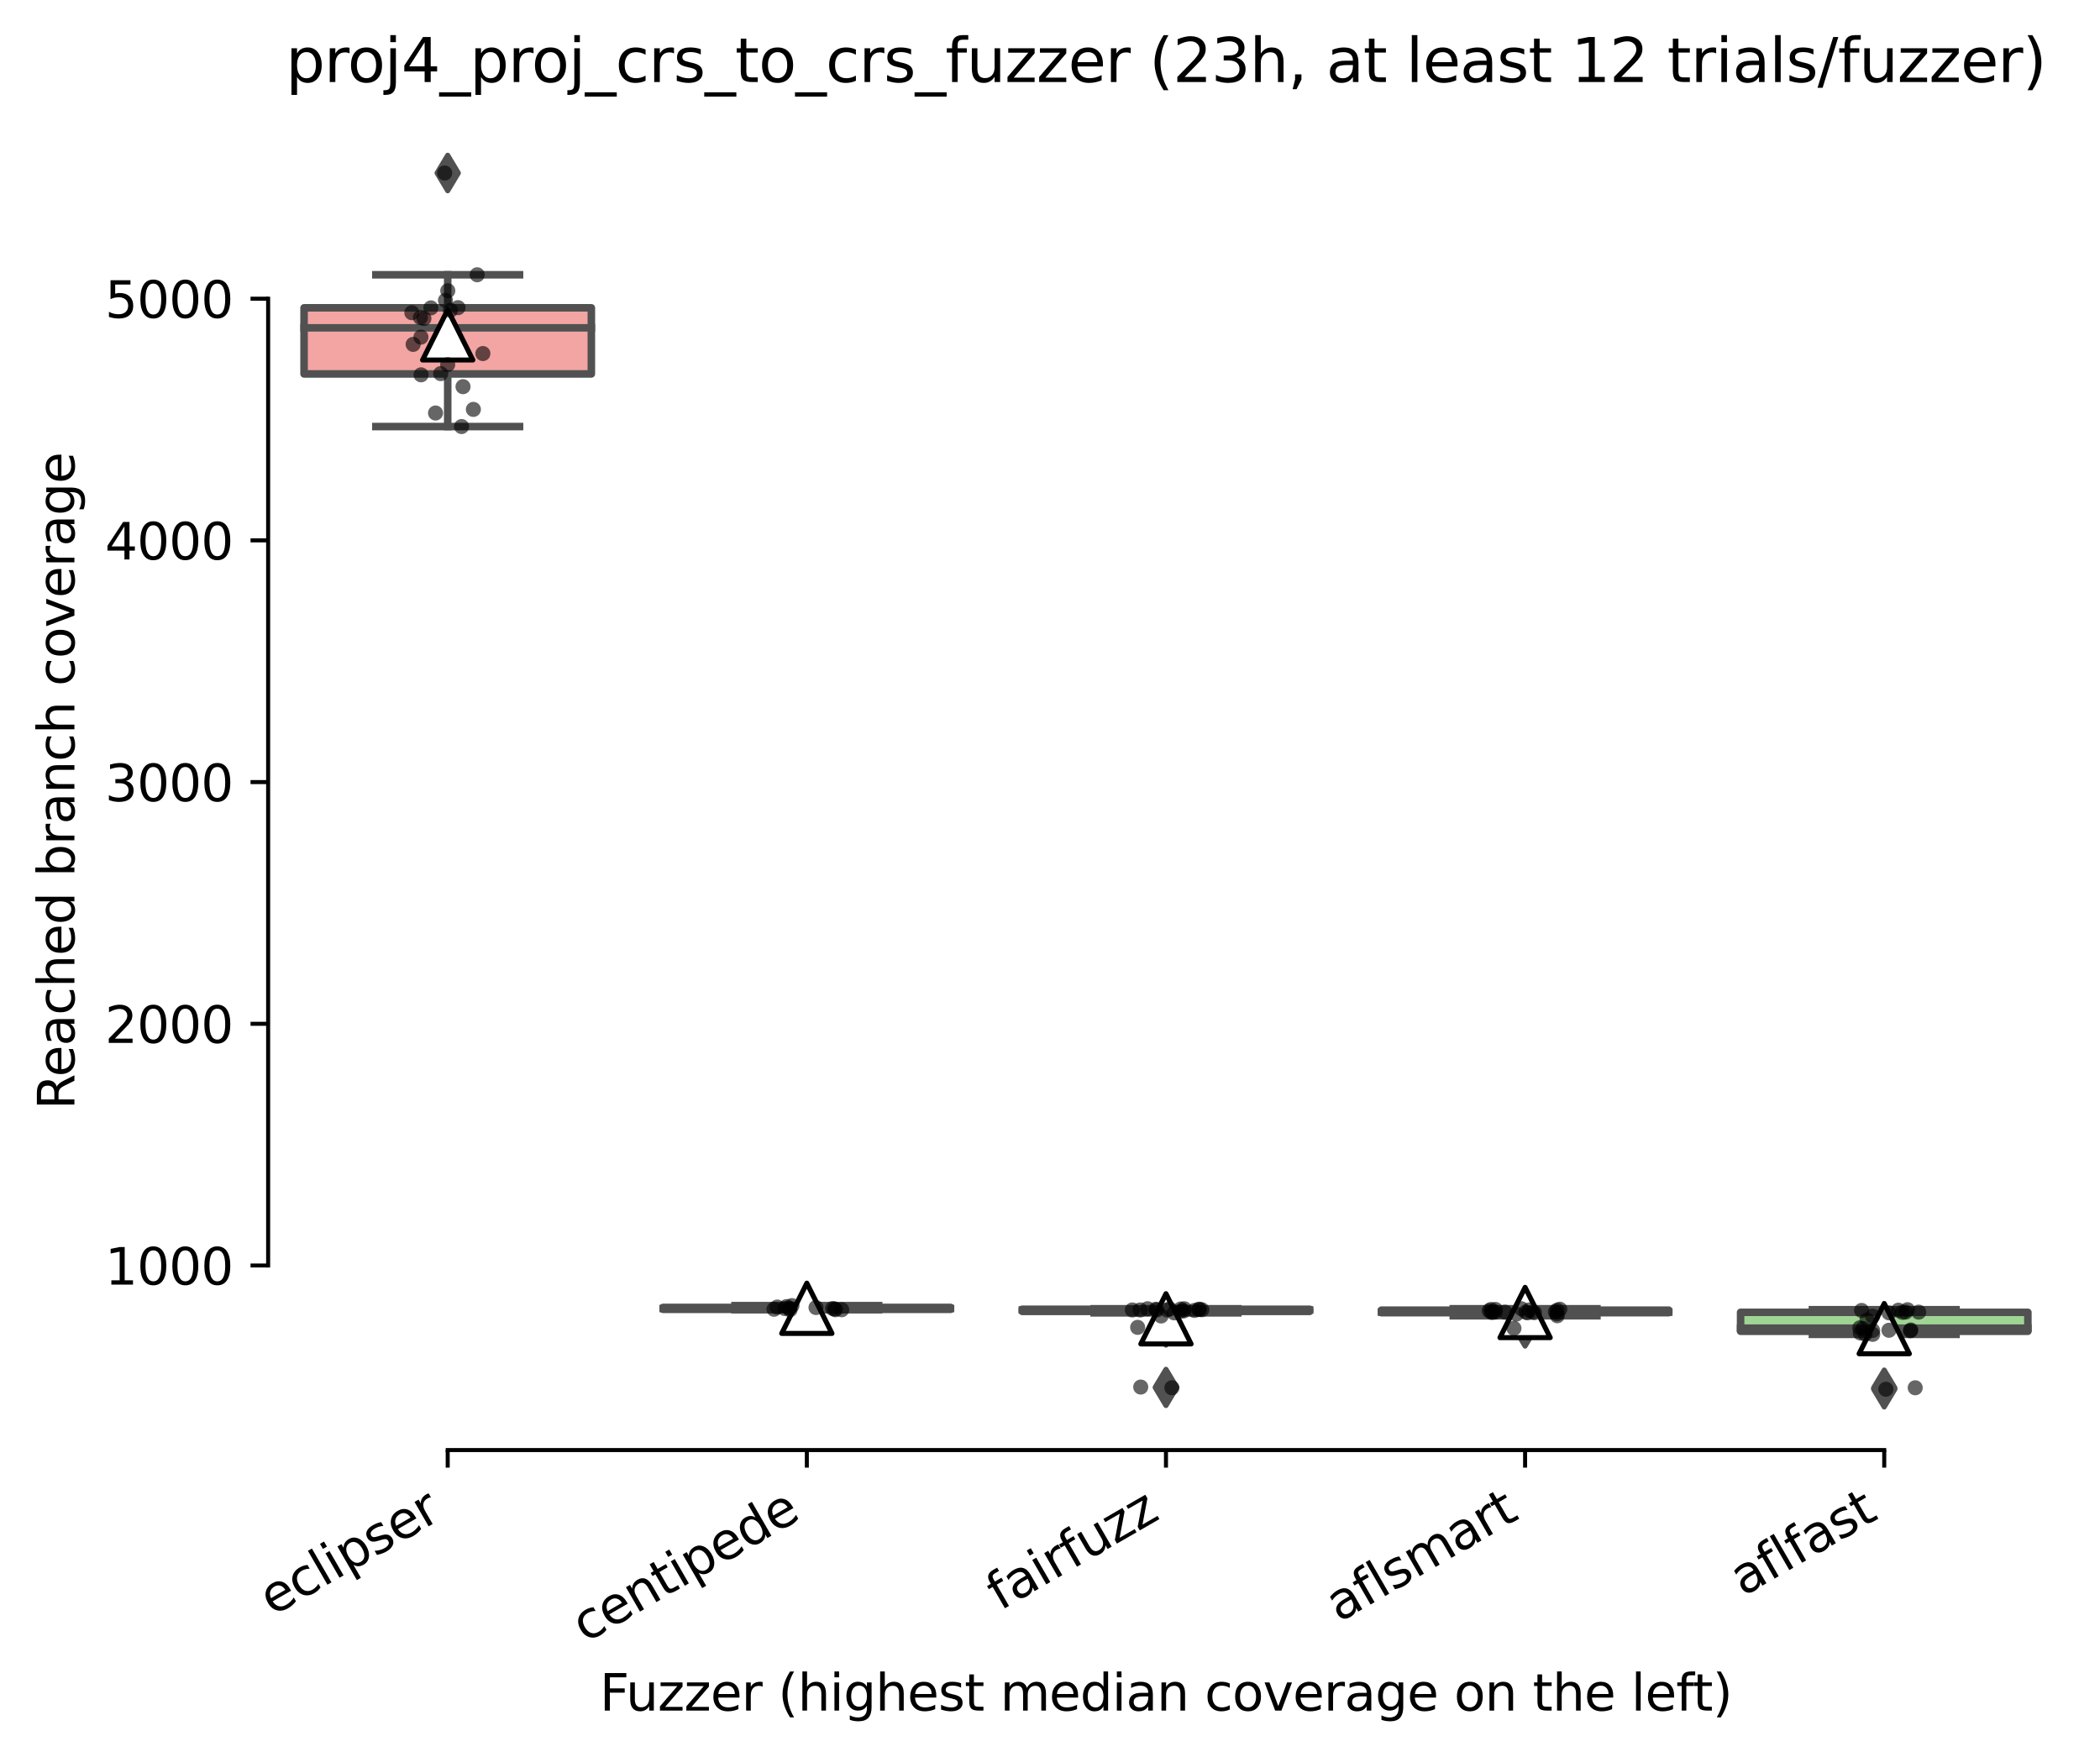 <?xml version="1.0" encoding="utf-8" standalone="no"?>
<!DOCTYPE svg PUBLIC "-//W3C//DTD SVG 1.1//EN"
  "http://www.w3.org/Graphics/SVG/1.1/DTD/svg11.dtd">
<svg xmlns:xlink="http://www.w3.org/1999/xlink" width="417.648pt" height="349.535pt" viewBox="0 0 417.648 349.535" xmlns="http://www.w3.org/2000/svg" version="1.1">
 <defs>
  <style type="text/css">*{stroke-linejoin: round; stroke-linecap: butt}</style>
 </defs>
 <g id="figure_1">
  <g id="patch_1">
   <path d="M 0 349.535 
L 417.648 349.535 
L 417.648 0 
L 0 0 
z
" style="fill: #ffffff"/>
  </g>
  <g id="axes_1">
   <g id="patch_2">
    <path d="M 53.328 288.43 
L 410.448 288.43 
L 410.448 22.318 
L 53.328 22.318 
z
" style="fill: #ffffff"/>
   </g>
   <g id="patch_3">
    <path d="M 60.471 74.378 
L 117.61 74.378 
L 117.61 61.229 
L 60.471 61.229 
L 60.471 74.378 
z
" clip-path="url(#pec03e31130)" style="fill: #f2a5a3; stroke: #515151; stroke-width: 1.5; stroke-linejoin: miter"/>
   </g>
   <g id="patch_4">
    <path d="M 131.895 260.445 
L 189.034 260.445 
L 189.034 260.06 
L 131.895 260.06 
L 131.895 260.445 
z
" clip-path="url(#pec03e31130)" style="fill: #e1812c; stroke: #515151; stroke-width: 1.5; stroke-linejoin: miter"/>
   </g>
   <g id="patch_5">
    <path d="M 203.319 260.854 
L 260.458 260.854 
L 260.458 260.421 
L 203.319 260.421 
L 203.319 260.854 
z
" clip-path="url(#pec03e31130)" style="fill: #d684bd; stroke: #515151; stroke-width: 1.5; stroke-linejoin: miter"/>
   </g>
   <g id="patch_6">
    <path d="M 274.743 261.106 
L 331.882 261.106 
L 331.882 260.601 
L 274.743 260.601 
L 274.743 261.106 
z
" clip-path="url(#pec03e31130)" style="fill: #c7c7c7; stroke: #515151; stroke-width: 1.5; stroke-linejoin: miter"/>
   </g>
   <g id="patch_7">
    <path d="M 346.167 264.808 
L 403.306 264.808 
L 403.306 261.034 
L 346.167 261.034 
L 346.167 264.808 
z
" clip-path="url(#pec03e31130)" style="fill: #9fd495; stroke: #515151; stroke-width: 1.5; stroke-linejoin: miter"/>
   </g>
   <g id="matplotlib.axis_1">
    <g id="xtick_1">
     <g id="line2d_1">
      <defs>
       <path id="mf6455aca28" d="M 0 0 
L 0 3.5 
" style="stroke: #000000; stroke-width: 0.8"/>
      </defs>
      <g>
       <use xlink:href="#mf6455aca28" x="89.04" y="288.43" style="stroke: #000000; stroke-width: 0.8"/>
      </g>
     </g>
     <g id="text_1">
      <!-- eclipser -->
      <g transform="translate(54.2 321.525) rotate(-30) scale(0.1 -0.1)">
       <defs>
        <path id="DejaVuSans-65" d="M 3597 1894 
L 3597 1613 
L 953 1613 
Q 991 1019 1311 708 
Q 1631 397 2203 397 
Q 2534 397 2845 478 
Q 3156 559 3463 722 
L 3463 178 
Q 3153 47 2828 -22 
Q 2503 -91 2169 -91 
Q 1331 -91 842 396 
Q 353 884 353 1716 
Q 353 2575 817 3079 
Q 1281 3584 2069 3584 
Q 2775 3584 3186 3129 
Q 3597 2675 3597 1894 
z
M 3022 2063 
Q 3016 2534 2758 2815 
Q 2500 3097 2075 3097 
Q 1594 3097 1305 2825 
Q 1016 2553 972 2059 
L 3022 2063 
z
" transform="scale(0.016)"/>
        <path id="DejaVuSans-63" d="M 3122 3366 
L 3122 2828 
Q 2878 2963 2633 3030 
Q 2388 3097 2138 3097 
Q 1578 3097 1268 2742 
Q 959 2388 959 1747 
Q 959 1106 1268 751 
Q 1578 397 2138 397 
Q 2388 397 2633 464 
Q 2878 531 3122 666 
L 3122 134 
Q 2881 22 2623 -34 
Q 2366 -91 2075 -91 
Q 1284 -91 818 406 
Q 353 903 353 1747 
Q 353 2603 823 3093 
Q 1294 3584 2113 3584 
Q 2378 3584 2631 3529 
Q 2884 3475 3122 3366 
z
" transform="scale(0.016)"/>
        <path id="DejaVuSans-6c" d="M 603 4863 
L 1178 4863 
L 1178 0 
L 603 0 
L 603 4863 
z
" transform="scale(0.016)"/>
        <path id="DejaVuSans-69" d="M 603 3500 
L 1178 3500 
L 1178 0 
L 603 0 
L 603 3500 
z
M 603 4863 
L 1178 4863 
L 1178 4134 
L 603 4134 
L 603 4863 
z
" transform="scale(0.016)"/>
        <path id="DejaVuSans-70" d="M 1159 525 
L 1159 -1331 
L 581 -1331 
L 581 3500 
L 1159 3500 
L 1159 2969 
Q 1341 3281 1617 3432 
Q 1894 3584 2278 3584 
Q 2916 3584 3314 3078 
Q 3713 2572 3713 1747 
Q 3713 922 3314 415 
Q 2916 -91 2278 -91 
Q 1894 -91 1617 61 
Q 1341 213 1159 525 
z
M 3116 1747 
Q 3116 2381 2855 2742 
Q 2594 3103 2138 3103 
Q 1681 3103 1420 2742 
Q 1159 2381 1159 1747 
Q 1159 1113 1420 752 
Q 1681 391 2138 391 
Q 2594 391 2855 752 
Q 3116 1113 3116 1747 
z
" transform="scale(0.016)"/>
        <path id="DejaVuSans-73" d="M 2834 3397 
L 2834 2853 
Q 2591 2978 2328 3040 
Q 2066 3103 1784 3103 
Q 1356 3103 1142 2972 
Q 928 2841 928 2578 
Q 928 2378 1081 2264 
Q 1234 2150 1697 2047 
L 1894 2003 
Q 2506 1872 2764 1633 
Q 3022 1394 3022 966 
Q 3022 478 2636 193 
Q 2250 -91 1575 -91 
Q 1294 -91 989 -36 
Q 684 19 347 128 
L 347 722 
Q 666 556 975 473 
Q 1284 391 1588 391 
Q 1994 391 2212 530 
Q 2431 669 2431 922 
Q 2431 1156 2273 1281 
Q 2116 1406 1581 1522 
L 1381 1569 
Q 847 1681 609 1914 
Q 372 2147 372 2553 
Q 372 3047 722 3315 
Q 1072 3584 1716 3584 
Q 2034 3584 2315 3537 
Q 2597 3491 2834 3397 
z
" transform="scale(0.016)"/>
        <path id="DejaVuSans-72" d="M 2631 2963 
Q 2534 3019 2420 3045 
Q 2306 3072 2169 3072 
Q 1681 3072 1420 2755 
Q 1159 2438 1159 1844 
L 1159 0 
L 581 0 
L 581 3500 
L 1159 3500 
L 1159 2956 
Q 1341 3275 1631 3429 
Q 1922 3584 2338 3584 
Q 2397 3584 2469 3576 
Q 2541 3569 2628 3553 
L 2631 2963 
z
" transform="scale(0.016)"/>
       </defs>
       <use xlink:href="#DejaVuSans-65"/>
       <use xlink:href="#DejaVuSans-63" x="61.523"/>
       <use xlink:href="#DejaVuSans-6c" x="116.504"/>
       <use xlink:href="#DejaVuSans-69" x="144.287"/>
       <use xlink:href="#DejaVuSans-70" x="172.07"/>
       <use xlink:href="#DejaVuSans-73" x="235.547"/>
       <use xlink:href="#DejaVuSans-65" x="287.646"/>
       <use xlink:href="#DejaVuSans-72" x="349.17"/>
      </g>
     </g>
    </g>
    <g id="xtick_2">
     <g id="line2d_2">
      <g>
       <use xlink:href="#mf6455aca28" x="160.464" y="288.43" style="stroke: #000000; stroke-width: 0.8"/>
      </g>
     </g>
     <g id="text_2">
      <!-- centipede -->
      <g transform="translate(116.391 326.856) rotate(-30) scale(0.1 -0.1)">
       <defs>
        <path id="DejaVuSans-6e" d="M 3513 2113 
L 3513 0 
L 2938 0 
L 2938 2094 
Q 2938 2591 2744 2837 
Q 2550 3084 2163 3084 
Q 1697 3084 1428 2787 
Q 1159 2491 1159 1978 
L 1159 0 
L 581 0 
L 581 3500 
L 1159 3500 
L 1159 2956 
Q 1366 3272 1645 3428 
Q 1925 3584 2291 3584 
Q 2894 3584 3203 3211 
Q 3513 2838 3513 2113 
z
" transform="scale(0.016)"/>
        <path id="DejaVuSans-74" d="M 1172 4494 
L 1172 3500 
L 2356 3500 
L 2356 3053 
L 1172 3053 
L 1172 1153 
Q 1172 725 1289 603 
Q 1406 481 1766 481 
L 2356 481 
L 2356 0 
L 1766 0 
Q 1100 0 847 248 
Q 594 497 594 1153 
L 594 3053 
L 172 3053 
L 172 3500 
L 594 3500 
L 594 4494 
L 1172 4494 
z
" transform="scale(0.016)"/>
        <path id="DejaVuSans-64" d="M 2906 2969 
L 2906 4863 
L 3481 4863 
L 3481 0 
L 2906 0 
L 2906 525 
Q 2725 213 2448 61 
Q 2172 -91 1784 -91 
Q 1150 -91 751 415 
Q 353 922 353 1747 
Q 353 2572 751 3078 
Q 1150 3584 1784 3584 
Q 2172 3584 2448 3432 
Q 2725 3281 2906 2969 
z
M 947 1747 
Q 947 1113 1208 752 
Q 1469 391 1925 391 
Q 2381 391 2643 752 
Q 2906 1113 2906 1747 
Q 2906 2381 2643 2742 
Q 2381 3103 1925 3103 
Q 1469 3103 1208 2742 
Q 947 2381 947 1747 
z
" transform="scale(0.016)"/>
       </defs>
       <use xlink:href="#DejaVuSans-63"/>
       <use xlink:href="#DejaVuSans-65" x="54.98"/>
       <use xlink:href="#DejaVuSans-6e" x="116.504"/>
       <use xlink:href="#DejaVuSans-74" x="179.883"/>
       <use xlink:href="#DejaVuSans-69" x="219.092"/>
       <use xlink:href="#DejaVuSans-70" x="246.875"/>
       <use xlink:href="#DejaVuSans-65" x="310.352"/>
       <use xlink:href="#DejaVuSans-64" x="371.875"/>
       <use xlink:href="#DejaVuSans-65" x="435.352"/>
      </g>
     </g>
    </g>
    <g id="xtick_3">
     <g id="line2d_3">
      <g>
       <use xlink:href="#mf6455aca28" x="231.888" y="288.43" style="stroke: #000000; stroke-width: 0.8"/>
      </g>
     </g>
     <g id="text_3">
      <!-- fairfuzz -->
      <g transform="translate(198.899 320.457) rotate(-30) scale(0.1 -0.1)">
       <defs>
        <path id="DejaVuSans-66" d="M 2375 4863 
L 2375 4384 
L 1825 4384 
Q 1516 4384 1395 4259 
Q 1275 4134 1275 3809 
L 1275 3500 
L 2222 3500 
L 2222 3053 
L 1275 3053 
L 1275 0 
L 697 0 
L 697 3053 
L 147 3053 
L 147 3500 
L 697 3500 
L 697 3744 
Q 697 4328 969 4595 
Q 1241 4863 1831 4863 
L 2375 4863 
z
" transform="scale(0.016)"/>
        <path id="DejaVuSans-61" d="M 2194 1759 
Q 1497 1759 1228 1600 
Q 959 1441 959 1056 
Q 959 750 1161 570 
Q 1363 391 1709 391 
Q 2188 391 2477 730 
Q 2766 1069 2766 1631 
L 2766 1759 
L 2194 1759 
z
M 3341 1997 
L 3341 0 
L 2766 0 
L 2766 531 
Q 2569 213 2275 61 
Q 1981 -91 1556 -91 
Q 1019 -91 701 211 
Q 384 513 384 1019 
Q 384 1609 779 1909 
Q 1175 2209 1959 2209 
L 2766 2209 
L 2766 2266 
Q 2766 2663 2505 2880 
Q 2244 3097 1772 3097 
Q 1472 3097 1187 3025 
Q 903 2953 641 2809 
L 641 3341 
Q 956 3463 1253 3523 
Q 1550 3584 1831 3584 
Q 2591 3584 2966 3190 
Q 3341 2797 3341 1997 
z
" transform="scale(0.016)"/>
        <path id="DejaVuSans-75" d="M 544 1381 
L 544 3500 
L 1119 3500 
L 1119 1403 
Q 1119 906 1312 657 
Q 1506 409 1894 409 
Q 2359 409 2629 706 
Q 2900 1003 2900 1516 
L 2900 3500 
L 3475 3500 
L 3475 0 
L 2900 0 
L 2900 538 
Q 2691 219 2414 64 
Q 2138 -91 1772 -91 
Q 1169 -91 856 284 
Q 544 659 544 1381 
z
M 1991 3584 
L 1991 3584 
z
" transform="scale(0.016)"/>
        <path id="DejaVuSans-7a" d="M 353 3500 
L 3084 3500 
L 3084 2975 
L 922 459 
L 3084 459 
L 3084 0 
L 275 0 
L 275 525 
L 2438 3041 
L 353 3041 
L 353 3500 
z
" transform="scale(0.016)"/>
       </defs>
       <use xlink:href="#DejaVuSans-66"/>
       <use xlink:href="#DejaVuSans-61" x="35.205"/>
       <use xlink:href="#DejaVuSans-69" x="96.484"/>
       <use xlink:href="#DejaVuSans-72" x="124.268"/>
       <use xlink:href="#DejaVuSans-66" x="165.381"/>
       <use xlink:href="#DejaVuSans-75" x="200.586"/>
       <use xlink:href="#DejaVuSans-7a" x="263.965"/>
       <use xlink:href="#DejaVuSans-7a" x="316.455"/>
      </g>
     </g>
    </g>
    <g id="xtick_4">
     <g id="line2d_4">
      <g>
       <use xlink:href="#mf6455aca28" x="303.312" y="288.43" style="stroke: #000000; stroke-width: 0.8"/>
      </g>
     </g>
     <g id="text_4">
      <!-- aflsmart -->
      <g transform="translate(266.301 322.779) rotate(-30) scale(0.1 -0.1)">
       <defs>
        <path id="DejaVuSans-6d" d="M 3328 2828 
Q 3544 3216 3844 3400 
Q 4144 3584 4550 3584 
Q 5097 3584 5394 3201 
Q 5691 2819 5691 2113 
L 5691 0 
L 5113 0 
L 5113 2094 
Q 5113 2597 4934 2840 
Q 4756 3084 4391 3084 
Q 3944 3084 3684 2787 
Q 3425 2491 3425 1978 
L 3425 0 
L 2847 0 
L 2847 2094 
Q 2847 2600 2669 2842 
Q 2491 3084 2119 3084 
Q 1678 3084 1418 2786 
Q 1159 2488 1159 1978 
L 1159 0 
L 581 0 
L 581 3500 
L 1159 3500 
L 1159 2956 
Q 1356 3278 1631 3431 
Q 1906 3584 2284 3584 
Q 2666 3584 2933 3390 
Q 3200 3197 3328 2828 
z
" transform="scale(0.016)"/>
       </defs>
       <use xlink:href="#DejaVuSans-61"/>
       <use xlink:href="#DejaVuSans-66" x="61.279"/>
       <use xlink:href="#DejaVuSans-6c" x="96.484"/>
       <use xlink:href="#DejaVuSans-73" x="124.268"/>
       <use xlink:href="#DejaVuSans-6d" x="176.367"/>
       <use xlink:href="#DejaVuSans-61" x="273.779"/>
       <use xlink:href="#DejaVuSans-72" x="335.059"/>
       <use xlink:href="#DejaVuSans-74" x="376.172"/>
      </g>
     </g>
    </g>
    <g id="xtick_5">
     <g id="line2d_5">
      <g>
       <use xlink:href="#mf6455aca28" x="374.736" y="288.43" style="stroke: #000000; stroke-width: 0.8"/>
      </g>
     </g>
     <g id="text_5">
      <!-- aflfast -->
      <g transform="translate(346.672 317.613) rotate(-30) scale(0.1 -0.1)">
       <use xlink:href="#DejaVuSans-61"/>
       <use xlink:href="#DejaVuSans-66" x="61.279"/>
       <use xlink:href="#DejaVuSans-6c" x="96.484"/>
       <use xlink:href="#DejaVuSans-66" x="124.268"/>
       <use xlink:href="#DejaVuSans-61" x="159.473"/>
       <use xlink:href="#DejaVuSans-73" x="220.752"/>
       <use xlink:href="#DejaVuSans-74" x="272.852"/>
      </g>
     </g>
    </g>
    <g id="text_6">
     <!-- Fuzzer (highest median coverage on the left) -->
     <g transform="translate(119.27 340.255) scale(0.1 -0.1)">
      <defs>
       <path id="DejaVuSans-46" d="M 628 4666 
L 3309 4666 
L 3309 4134 
L 1259 4134 
L 1259 2759 
L 3109 2759 
L 3109 2228 
L 1259 2228 
L 1259 0 
L 628 0 
L 628 4666 
z
" transform="scale(0.016)"/>
       <path id="DejaVuSans-20" transform="scale(0.016)"/>
       <path id="DejaVuSans-28" d="M 1984 4856 
Q 1566 4138 1362 3434 
Q 1159 2731 1159 2009 
Q 1159 1288 1364 580 
Q 1569 -128 1984 -844 
L 1484 -844 
Q 1016 -109 783 600 
Q 550 1309 550 2009 
Q 550 2706 781 3412 
Q 1013 4119 1484 4856 
L 1984 4856 
z
" transform="scale(0.016)"/>
       <path id="DejaVuSans-68" d="M 3513 2113 
L 3513 0 
L 2938 0 
L 2938 2094 
Q 2938 2591 2744 2837 
Q 2550 3084 2163 3084 
Q 1697 3084 1428 2787 
Q 1159 2491 1159 1978 
L 1159 0 
L 581 0 
L 581 4863 
L 1159 4863 
L 1159 2956 
Q 1366 3272 1645 3428 
Q 1925 3584 2291 3584 
Q 2894 3584 3203 3211 
Q 3513 2838 3513 2113 
z
" transform="scale(0.016)"/>
       <path id="DejaVuSans-67" d="M 2906 1791 
Q 2906 2416 2648 2759 
Q 2391 3103 1925 3103 
Q 1463 3103 1205 2759 
Q 947 2416 947 1791 
Q 947 1169 1205 825 
Q 1463 481 1925 481 
Q 2391 481 2648 825 
Q 2906 1169 2906 1791 
z
M 3481 434 
Q 3481 -459 3084 -895 
Q 2688 -1331 1869 -1331 
Q 1566 -1331 1297 -1286 
Q 1028 -1241 775 -1147 
L 775 -588 
Q 1028 -725 1275 -790 
Q 1522 -856 1778 -856 
Q 2344 -856 2625 -561 
Q 2906 -266 2906 331 
L 2906 616 
Q 2728 306 2450 153 
Q 2172 0 1784 0 
Q 1141 0 747 490 
Q 353 981 353 1791 
Q 353 2603 747 3093 
Q 1141 3584 1784 3584 
Q 2172 3584 2450 3431 
Q 2728 3278 2906 2969 
L 2906 3500 
L 3481 3500 
L 3481 434 
z
" transform="scale(0.016)"/>
       <path id="DejaVuSans-6f" d="M 1959 3097 
Q 1497 3097 1228 2736 
Q 959 2375 959 1747 
Q 959 1119 1226 758 
Q 1494 397 1959 397 
Q 2419 397 2687 759 
Q 2956 1122 2956 1747 
Q 2956 2369 2687 2733 
Q 2419 3097 1959 3097 
z
M 1959 3584 
Q 2709 3584 3137 3096 
Q 3566 2609 3566 1747 
Q 3566 888 3137 398 
Q 2709 -91 1959 -91 
Q 1206 -91 779 398 
Q 353 888 353 1747 
Q 353 2609 779 3096 
Q 1206 3584 1959 3584 
z
" transform="scale(0.016)"/>
       <path id="DejaVuSans-76" d="M 191 3500 
L 800 3500 
L 1894 563 
L 2988 3500 
L 3597 3500 
L 2284 0 
L 1503 0 
L 191 3500 
z
" transform="scale(0.016)"/>
       <path id="DejaVuSans-29" d="M 513 4856 
L 1013 4856 
Q 1481 4119 1714 3412 
Q 1947 2706 1947 2009 
Q 1947 1309 1714 600 
Q 1481 -109 1013 -844 
L 513 -844 
Q 928 -128 1133 580 
Q 1338 1288 1338 2009 
Q 1338 2731 1133 3434 
Q 928 4138 513 4856 
z
" transform="scale(0.016)"/>
      </defs>
      <use xlink:href="#DejaVuSans-46"/>
      <use xlink:href="#DejaVuSans-75" x="52.02"/>
      <use xlink:href="#DejaVuSans-7a" x="115.398"/>
      <use xlink:href="#DejaVuSans-7a" x="167.889"/>
      <use xlink:href="#DejaVuSans-65" x="220.379"/>
      <use xlink:href="#DejaVuSans-72" x="281.902"/>
      <use xlink:href="#DejaVuSans-20" x="323.016"/>
      <use xlink:href="#DejaVuSans-28" x="354.803"/>
      <use xlink:href="#DejaVuSans-68" x="393.816"/>
      <use xlink:href="#DejaVuSans-69" x="457.195"/>
      <use xlink:href="#DejaVuSans-67" x="484.979"/>
      <use xlink:href="#DejaVuSans-68" x="548.455"/>
      <use xlink:href="#DejaVuSans-65" x="611.834"/>
      <use xlink:href="#DejaVuSans-73" x="673.357"/>
      <use xlink:href="#DejaVuSans-74" x="725.457"/>
      <use xlink:href="#DejaVuSans-20" x="764.666"/>
      <use xlink:href="#DejaVuSans-6d" x="796.453"/>
      <use xlink:href="#DejaVuSans-65" x="893.865"/>
      <use xlink:href="#DejaVuSans-64" x="955.389"/>
      <use xlink:href="#DejaVuSans-69" x="1018.865"/>
      <use xlink:href="#DejaVuSans-61" x="1046.648"/>
      <use xlink:href="#DejaVuSans-6e" x="1107.928"/>
      <use xlink:href="#DejaVuSans-20" x="1171.307"/>
      <use xlink:href="#DejaVuSans-63" x="1203.094"/>
      <use xlink:href="#DejaVuSans-6f" x="1258.074"/>
      <use xlink:href="#DejaVuSans-76" x="1319.256"/>
      <use xlink:href="#DejaVuSans-65" x="1378.436"/>
      <use xlink:href="#DejaVuSans-72" x="1439.959"/>
      <use xlink:href="#DejaVuSans-61" x="1481.072"/>
      <use xlink:href="#DejaVuSans-67" x="1542.352"/>
      <use xlink:href="#DejaVuSans-65" x="1605.828"/>
      <use xlink:href="#DejaVuSans-20" x="1667.352"/>
      <use xlink:href="#DejaVuSans-6f" x="1699.139"/>
      <use xlink:href="#DejaVuSans-6e" x="1760.32"/>
      <use xlink:href="#DejaVuSans-20" x="1823.699"/>
      <use xlink:href="#DejaVuSans-74" x="1855.486"/>
      <use xlink:href="#DejaVuSans-68" x="1894.695"/>
      <use xlink:href="#DejaVuSans-65" x="1958.074"/>
      <use xlink:href="#DejaVuSans-20" x="2019.598"/>
      <use xlink:href="#DejaVuSans-6c" x="2051.385"/>
      <use xlink:href="#DejaVuSans-65" x="2079.168"/>
      <use xlink:href="#DejaVuSans-66" x="2140.691"/>
      <use xlink:href="#DejaVuSans-74" x="2174.146"/>
      <use xlink:href="#DejaVuSans-29" x="2213.355"/>
     </g>
    </g>
   </g>
   <g id="matplotlib.axis_2">
    <g id="ytick_1">
     <g id="line2d_6">
      <defs>
       <path id="mf9c344d26e" d="M 0 0 
L -3.5 0 
" style="stroke: #000000; stroke-width: 0.8"/>
      </defs>
      <g>
       <use xlink:href="#mf9c344d26e" x="53.328" y="251.719" style="stroke: #000000; stroke-width: 0.8"/>
      </g>
     </g>
     <g id="text_7">
      <!-- 1000 -->
      <g transform="translate(20.878 255.518) scale(0.1 -0.1)">
       <defs>
        <path id="DejaVuSans-31" d="M 794 531 
L 1825 531 
L 1825 4091 
L 703 3866 
L 703 4441 
L 1819 4666 
L 2450 4666 
L 2450 531 
L 3481 531 
L 3481 0 
L 794 0 
L 794 531 
z
" transform="scale(0.016)"/>
        <path id="DejaVuSans-30" d="M 2034 4250 
Q 1547 4250 1301 3770 
Q 1056 3291 1056 2328 
Q 1056 1369 1301 889 
Q 1547 409 2034 409 
Q 2525 409 2770 889 
Q 3016 1369 3016 2328 
Q 3016 3291 2770 3770 
Q 2525 4250 2034 4250 
z
M 2034 4750 
Q 2819 4750 3233 4129 
Q 3647 3509 3647 2328 
Q 3647 1150 3233 529 
Q 2819 -91 2034 -91 
Q 1250 -91 836 529 
Q 422 1150 422 2328 
Q 422 3509 836 4129 
Q 1250 4750 2034 4750 
z
" transform="scale(0.016)"/>
       </defs>
       <use xlink:href="#DejaVuSans-31"/>
       <use xlink:href="#DejaVuSans-30" x="63.623"/>
       <use xlink:href="#DejaVuSans-30" x="127.246"/>
       <use xlink:href="#DejaVuSans-30" x="190.869"/>
      </g>
     </g>
    </g>
    <g id="ytick_2">
     <g id="line2d_7">
      <g>
       <use xlink:href="#mf9c344d26e" x="53.328" y="203.643" style="stroke: #000000; stroke-width: 0.8"/>
      </g>
     </g>
     <g id="text_8">
      <!-- 2000 -->
      <g transform="translate(20.878 207.442) scale(0.1 -0.1)">
       <defs>
        <path id="DejaVuSans-32" d="M 1228 531 
L 3431 531 
L 3431 0 
L 469 0 
L 469 531 
Q 828 903 1448 1529 
Q 2069 2156 2228 2338 
Q 2531 2678 2651 2914 
Q 2772 3150 2772 3378 
Q 2772 3750 2511 3984 
Q 2250 4219 1831 4219 
Q 1534 4219 1204 4116 
Q 875 4013 500 3803 
L 500 4441 
Q 881 4594 1212 4672 
Q 1544 4750 1819 4750 
Q 2544 4750 2975 4387 
Q 3406 4025 3406 3419 
Q 3406 3131 3298 2873 
Q 3191 2616 2906 2266 
Q 2828 2175 2409 1742 
Q 1991 1309 1228 531 
z
" transform="scale(0.016)"/>
       </defs>
       <use xlink:href="#DejaVuSans-32"/>
       <use xlink:href="#DejaVuSans-30" x="63.623"/>
       <use xlink:href="#DejaVuSans-30" x="127.246"/>
       <use xlink:href="#DejaVuSans-30" x="190.869"/>
      </g>
     </g>
    </g>
    <g id="ytick_3">
     <g id="line2d_8">
      <g>
       <use xlink:href="#mf9c344d26e" x="53.328" y="155.566" style="stroke: #000000; stroke-width: 0.8"/>
      </g>
     </g>
     <g id="text_9">
      <!-- 3000 -->
      <g transform="translate(20.878 159.366) scale(0.1 -0.1)">
       <defs>
        <path id="DejaVuSans-33" d="M 2597 2516 
Q 3050 2419 3304 2112 
Q 3559 1806 3559 1356 
Q 3559 666 3084 287 
Q 2609 -91 1734 -91 
Q 1441 -91 1130 -33 
Q 819 25 488 141 
L 488 750 
Q 750 597 1062 519 
Q 1375 441 1716 441 
Q 2309 441 2620 675 
Q 2931 909 2931 1356 
Q 2931 1769 2642 2001 
Q 2353 2234 1838 2234 
L 1294 2234 
L 1294 2753 
L 1863 2753 
Q 2328 2753 2575 2939 
Q 2822 3125 2822 3475 
Q 2822 3834 2567 4026 
Q 2313 4219 1838 4219 
Q 1578 4219 1281 4162 
Q 984 4106 628 3988 
L 628 4550 
Q 988 4650 1302 4700 
Q 1616 4750 1894 4750 
Q 2613 4750 3031 4423 
Q 3450 4097 3450 3541 
Q 3450 3153 3228 2886 
Q 3006 2619 2597 2516 
z
" transform="scale(0.016)"/>
       </defs>
       <use xlink:href="#DejaVuSans-33"/>
       <use xlink:href="#DejaVuSans-30" x="63.623"/>
       <use xlink:href="#DejaVuSans-30" x="127.246"/>
       <use xlink:href="#DejaVuSans-30" x="190.869"/>
      </g>
     </g>
    </g>
    <g id="ytick_4">
     <g id="line2d_9">
      <g>
       <use xlink:href="#mf9c344d26e" x="53.328" y="107.49" style="stroke: #000000; stroke-width: 0.8"/>
      </g>
     </g>
     <g id="text_10">
      <!-- 4000 -->
      <g transform="translate(20.878 111.289) scale(0.1 -0.1)">
       <defs>
        <path id="DejaVuSans-34" d="M 2419 4116 
L 825 1625 
L 2419 1625 
L 2419 4116 
z
M 2253 4666 
L 3047 4666 
L 3047 1625 
L 3713 1625 
L 3713 1100 
L 3047 1100 
L 3047 0 
L 2419 0 
L 2419 1100 
L 313 1100 
L 313 1709 
L 2253 4666 
z
" transform="scale(0.016)"/>
       </defs>
       <use xlink:href="#DejaVuSans-34"/>
       <use xlink:href="#DejaVuSans-30" x="63.623"/>
       <use xlink:href="#DejaVuSans-30" x="127.246"/>
       <use xlink:href="#DejaVuSans-30" x="190.869"/>
      </g>
     </g>
    </g>
    <g id="ytick_5">
     <g id="line2d_10">
      <g>
       <use xlink:href="#mf9c344d26e" x="53.328" y="59.414" style="stroke: #000000; stroke-width: 0.8"/>
      </g>
     </g>
     <g id="text_11">
      <!-- 5000 -->
      <g transform="translate(20.878 63.213) scale(0.1 -0.1)">
       <defs>
        <path id="DejaVuSans-35" d="M 691 4666 
L 3169 4666 
L 3169 4134 
L 1269 4134 
L 1269 2991 
Q 1406 3038 1543 3061 
Q 1681 3084 1819 3084 
Q 2600 3084 3056 2656 
Q 3513 2228 3513 1497 
Q 3513 744 3044 326 
Q 2575 -91 1722 -91 
Q 1428 -91 1123 -41 
Q 819 9 494 109 
L 494 744 
Q 775 591 1075 516 
Q 1375 441 1709 441 
Q 2250 441 2565 725 
Q 2881 1009 2881 1497 
Q 2881 1984 2565 2268 
Q 2250 2553 1709 2553 
Q 1456 2553 1204 2497 
Q 953 2441 691 2322 
L 691 4666 
z
" transform="scale(0.016)"/>
       </defs>
       <use xlink:href="#DejaVuSans-35"/>
       <use xlink:href="#DejaVuSans-30" x="63.623"/>
       <use xlink:href="#DejaVuSans-30" x="127.246"/>
       <use xlink:href="#DejaVuSans-30" x="190.869"/>
      </g>
     </g>
    </g>
    <g id="text_12">
     <!-- Reached branch coverage -->
     <g transform="translate(14.798 220.706) rotate(-90) scale(0.1 -0.1)">
      <defs>
       <path id="DejaVuSans-52" d="M 2841 2188 
Q 3044 2119 3236 1894 
Q 3428 1669 3622 1275 
L 4263 0 
L 3584 0 
L 2988 1197 
Q 2756 1666 2539 1819 
Q 2322 1972 1947 1972 
L 1259 1972 
L 1259 0 
L 628 0 
L 628 4666 
L 2053 4666 
Q 2853 4666 3247 4331 
Q 3641 3997 3641 3322 
Q 3641 2881 3436 2590 
Q 3231 2300 2841 2188 
z
M 1259 4147 
L 1259 2491 
L 2053 2491 
Q 2509 2491 2742 2702 
Q 2975 2913 2975 3322 
Q 2975 3731 2742 3939 
Q 2509 4147 2053 4147 
L 1259 4147 
z
" transform="scale(0.016)"/>
       <path id="DejaVuSans-62" d="M 3116 1747 
Q 3116 2381 2855 2742 
Q 2594 3103 2138 3103 
Q 1681 3103 1420 2742 
Q 1159 2381 1159 1747 
Q 1159 1113 1420 752 
Q 1681 391 2138 391 
Q 2594 391 2855 752 
Q 3116 1113 3116 1747 
z
M 1159 2969 
Q 1341 3281 1617 3432 
Q 1894 3584 2278 3584 
Q 2916 3584 3314 3078 
Q 3713 2572 3713 1747 
Q 3713 922 3314 415 
Q 2916 -91 2278 -91 
Q 1894 -91 1617 61 
Q 1341 213 1159 525 
L 1159 0 
L 581 0 
L 581 4863 
L 1159 4863 
L 1159 2969 
z
" transform="scale(0.016)"/>
      </defs>
      <use xlink:href="#DejaVuSans-52"/>
      <use xlink:href="#DejaVuSans-65" x="64.982"/>
      <use xlink:href="#DejaVuSans-61" x="126.506"/>
      <use xlink:href="#DejaVuSans-63" x="187.785"/>
      <use xlink:href="#DejaVuSans-68" x="242.766"/>
      <use xlink:href="#DejaVuSans-65" x="306.145"/>
      <use xlink:href="#DejaVuSans-64" x="367.668"/>
      <use xlink:href="#DejaVuSans-20" x="431.145"/>
      <use xlink:href="#DejaVuSans-62" x="462.932"/>
      <use xlink:href="#DejaVuSans-72" x="526.408"/>
      <use xlink:href="#DejaVuSans-61" x="567.521"/>
      <use xlink:href="#DejaVuSans-6e" x="628.801"/>
      <use xlink:href="#DejaVuSans-63" x="692.18"/>
      <use xlink:href="#DejaVuSans-68" x="747.16"/>
      <use xlink:href="#DejaVuSans-20" x="810.539"/>
      <use xlink:href="#DejaVuSans-63" x="842.326"/>
      <use xlink:href="#DejaVuSans-6f" x="897.307"/>
      <use xlink:href="#DejaVuSans-76" x="958.488"/>
      <use xlink:href="#DejaVuSans-65" x="1017.668"/>
      <use xlink:href="#DejaVuSans-72" x="1079.191"/>
      <use xlink:href="#DejaVuSans-61" x="1120.305"/>
      <use xlink:href="#DejaVuSans-67" x="1181.584"/>
      <use xlink:href="#DejaVuSans-65" x="1245.061"/>
     </g>
    </g>
   </g>
   <g id="line2d_11">
    <path d="M 89.04 74.378 
L 89.04 84.846 
" clip-path="url(#pec03e31130)" style="fill: none; stroke: #515151; stroke-width: 1.5; stroke-linecap: square"/>
   </g>
   <g id="line2d_12">
    <path d="M 89.04 61.229 
L 89.04 54.654 
" clip-path="url(#pec03e31130)" style="fill: none; stroke: #515151; stroke-width: 1.5; stroke-linecap: square"/>
   </g>
   <g id="line2d_13">
    <path d="M 74.755 84.846 
L 103.325 84.846 
" clip-path="url(#pec03e31130)" style="fill: none; stroke: #515151; stroke-width: 1.5; stroke-linecap: square"/>
   </g>
   <g id="line2d_14">
    <path d="M 74.755 54.654 
L 103.325 54.654 
" clip-path="url(#pec03e31130)" style="fill: none; stroke: #515151; stroke-width: 1.5; stroke-linecap: square"/>
   </g>
   <g id="line2d_15">
    <defs>
     <path id="m1f65e294f4" d="M -0 3.536 
L 2.121 0 
L -0 -3.536 
L -2.121 -0 
z
" style="stroke: #515151; stroke-linejoin: miter"/>
    </defs>
    <g clip-path="url(#pec03e31130)">
     <use xlink:href="#m1f65e294f4" x="89.04" y="34.414" style="fill: #515151; stroke: #515151; stroke-linejoin: miter"/>
    </g>
   </g>
   <g id="line2d_16">
    <path d="M 160.464 260.445 
L 160.464 260.517 
" clip-path="url(#pec03e31130)" style="fill: none; stroke: #515151; stroke-width: 1.5; stroke-linecap: square"/>
   </g>
   <g id="line2d_17">
    <path d="M 160.464 260.06 
L 160.464 259.7 
" clip-path="url(#pec03e31130)" style="fill: none; stroke: #515151; stroke-width: 1.5; stroke-linecap: square"/>
   </g>
   <g id="line2d_18">
    <path d="M 146.179 260.517 
L 174.749 260.517 
" clip-path="url(#pec03e31130)" style="fill: none; stroke: #515151; stroke-width: 1.5; stroke-linecap: square"/>
   </g>
   <g id="line2d_19">
    <path d="M 146.179 259.7 
L 174.749 259.7 
" clip-path="url(#pec03e31130)" style="fill: none; stroke: #515151; stroke-width: 1.5; stroke-linecap: square"/>
   </g>
   <g id="line2d_20"/>
   <g id="line2d_21">
    <path d="M 231.888 260.854 
L 231.888 261.142 
" clip-path="url(#pec03e31130)" style="fill: none; stroke: #515151; stroke-width: 1.5; stroke-linecap: square"/>
   </g>
   <g id="line2d_22">
    <path d="M 231.888 260.421 
L 231.888 260.325 
" clip-path="url(#pec03e31130)" style="fill: none; stroke: #515151; stroke-width: 1.5; stroke-linecap: square"/>
   </g>
   <g id="line2d_23">
    <path d="M 217.603 261.142 
L 246.173 261.142 
" clip-path="url(#pec03e31130)" style="fill: none; stroke: #515151; stroke-width: 1.5; stroke-linecap: square"/>
   </g>
   <g id="line2d_24">
    <path d="M 217.603 260.325 
L 246.173 260.325 
" clip-path="url(#pec03e31130)" style="fill: none; stroke: #515151; stroke-width: 1.5; stroke-linecap: square"/>
   </g>
   <g id="line2d_25">
    <g clip-path="url(#pec03e31130)">
     <use xlink:href="#m1f65e294f4" x="231.888" y="276.046" style="fill: #515151; stroke: #515151; stroke-linejoin: miter"/>
     <use xlink:href="#m1f65e294f4" x="231.888" y="264.027" style="fill: #515151; stroke: #515151; stroke-linejoin: miter"/>
     <use xlink:href="#m1f65e294f4" x="231.888" y="275.901" style="fill: #515151; stroke: #515151; stroke-linejoin: miter"/>
     <use xlink:href="#m1f65e294f4" x="231.888" y="261.767" style="fill: #515151; stroke: #515151; stroke-linejoin: miter"/>
    </g>
   </g>
   <g id="line2d_26">
    <path d="M 303.312 261.106 
L 303.312 261.719 
" clip-path="url(#pec03e31130)" style="fill: none; stroke: #515151; stroke-width: 1.5; stroke-linecap: square"/>
   </g>
   <g id="line2d_27">
    <path d="M 303.312 260.601 
L 303.312 260.325 
" clip-path="url(#pec03e31130)" style="fill: none; stroke: #515151; stroke-width: 1.5; stroke-linecap: square"/>
   </g>
   <g id="line2d_28">
    <path d="M 289.027 261.719 
L 317.597 261.719 
" clip-path="url(#pec03e31130)" style="fill: none; stroke: #515151; stroke-width: 1.5; stroke-linecap: square"/>
   </g>
   <g id="line2d_29">
    <path d="M 289.027 260.325 
L 317.597 260.325 
" clip-path="url(#pec03e31130)" style="fill: none; stroke: #515151; stroke-width: 1.5; stroke-linecap: square"/>
   </g>
   <g id="line2d_30">
    <g clip-path="url(#pec03e31130)">
     <use xlink:href="#m1f65e294f4" x="303.312" y="264.219" style="fill: #515151; stroke: #515151; stroke-linejoin: miter"/>
    </g>
   </g>
   <g id="line2d_31">
    <path d="M 374.736 264.808 
L 374.736 265.421 
" clip-path="url(#pec03e31130)" style="fill: none; stroke: #515151; stroke-width: 1.5; stroke-linecap: square"/>
   </g>
   <g id="line2d_32">
    <path d="M 374.736 261.034 
L 374.736 260.517 
" clip-path="url(#pec03e31130)" style="fill: none; stroke: #515151; stroke-width: 1.5; stroke-linecap: square"/>
   </g>
   <g id="line2d_33">
    <path d="M 360.451 265.421 
L 389.021 265.421 
" clip-path="url(#pec03e31130)" style="fill: none; stroke: #515151; stroke-width: 1.5; stroke-linecap: square"/>
   </g>
   <g id="line2d_34">
    <path d="M 360.451 260.517 
L 389.021 260.517 
" clip-path="url(#pec03e31130)" style="fill: none; stroke: #515151; stroke-width: 1.5; stroke-linecap: square"/>
   </g>
   <g id="line2d_35">
    <g clip-path="url(#pec03e31130)">
     <use xlink:href="#m1f65e294f4" x="374.736" y="276.334" style="fill: #515151; stroke: #515151; stroke-linejoin: miter"/>
     <use xlink:href="#m1f65e294f4" x="374.736" y="276.046" style="fill: #515151; stroke: #515151; stroke-linejoin: miter"/>
    </g>
   </g>
   <g id="line2d_36">
    <path d="M 60.471 65.207 
L 117.61 65.207 
" clip-path="url(#pec03e31130)" style="fill: none; stroke: #515151; stroke-width: 1.5; stroke-linecap: square"/>
   </g>
   <g id="line2d_37">
    <defs>
     <path id="m0d206350a2" d="M 0 -5 
L -5 5 
L 5 5 
z
" style="stroke: #000000; stroke-linejoin: miter"/>
    </defs>
    <g clip-path="url(#pec03e31130)">
     <use xlink:href="#m0d206350a2" x="89.04" y="66.608" style="fill: #ffffff; stroke: #000000; stroke-linejoin: miter"/>
    </g>
   </g>
   <g id="line2d_38">
    <path d="M 131.895 260.277 
L 189.034 260.277 
" clip-path="url(#pec03e31130)" style="fill: none; stroke: #515151; stroke-width: 1.5; stroke-linecap: square"/>
   </g>
   <g id="line2d_39">
    <g clip-path="url(#pec03e31130)">
     <use xlink:href="#m0d206350a2" x="160.464" y="260.233" style="fill: #ffffff; stroke: #000000; stroke-linejoin: miter"/>
    </g>
   </g>
   <g id="line2d_40">
    <path d="M 203.319 260.565 
L 260.458 260.565 
" clip-path="url(#pec03e31130)" style="fill: none; stroke: #515151; stroke-width: 1.5; stroke-linecap: square"/>
   </g>
   <g id="line2d_41">
    <g clip-path="url(#pec03e31130)">
     <use xlink:href="#m0d206350a2" x="231.888" y="262.327" style="fill: #ffffff; stroke: #000000; stroke-linejoin: miter"/>
    </g>
   </g>
   <g id="line2d_42">
    <path d="M 274.743 260.998 
L 331.882 260.998 
" clip-path="url(#pec03e31130)" style="fill: none; stroke: #515151; stroke-width: 1.5; stroke-linecap: square"/>
   </g>
   <g id="line2d_43">
    <g clip-path="url(#pec03e31130)">
     <use xlink:href="#m0d206350a2" x="303.312" y="261.072" style="fill: #ffffff; stroke: #000000; stroke-linejoin: miter"/>
    </g>
   </g>
   <g id="line2d_44">
    <path d="M 346.167 264.195 
L 403.306 264.195 
" clip-path="url(#pec03e31130)" style="fill: none; stroke: #515151; stroke-width: 1.5; stroke-linecap: square"/>
   </g>
   <g id="line2d_45">
    <g clip-path="url(#pec03e31130)">
     <use xlink:href="#m0d206350a2" x="374.736" y="264.277" style="fill: #ffffff; stroke: #000000; stroke-linejoin: miter"/>
    </g>
   </g>
   <g id="patch_8">
    <path d="M 53.328 251.719 
L 53.328 59.414 
" style="fill: none; stroke: #000000; stroke-width: 0.8; stroke-linejoin: miter; stroke-linecap: square"/>
   </g>
   <g id="patch_9">
    <path d="M 89.04 288.43 
L 374.736 288.43 
" style="fill: none; stroke: #000000; stroke-width: 0.8; stroke-linejoin: miter; stroke-linecap: square"/>
   </g>
   <g id="PathCollection_1">
    <defs>
     <path id="mf7f45feb63" d="M 0 1.5 
C 0.398 1.5 0.779 1.342 1.061 1.061 
C 1.342 0.779 1.5 0.398 1.5 0 
C 1.5 -0.398 1.342 -0.779 1.061 -1.061 
C 0.779 -1.342 0.398 -1.5 0 -1.5 
C -0.398 -1.5 -0.779 -1.342 -1.061 -1.061 
C -1.342 -0.779 -1.5 -0.398 -1.5 0 
C -1.5 0.398 -1.342 0.779 -1.061 1.061 
C -0.779 1.342 -0.398 1.5 0 1.5 
z
"/>
    </defs>
    <g clip-path="url(#pec03e31130)">
     <use xlink:href="#mf7f45feb63" x="82.167" y="68.5" style="fill-opacity: 0.6"/>
     <use xlink:href="#mf7f45feb63" x="84.31" y="63.356" style="fill-opacity: 0.6"/>
     <use xlink:href="#mf7f45feb63" x="83.611" y="63.164" style="fill-opacity: 0.6"/>
     <use xlink:href="#mf7f45feb63" x="81.91" y="62.202" style="fill-opacity: 0.6"/>
     <use xlink:href="#mf7f45feb63" x="91.099" y="61.193" style="fill-opacity: 0.6"/>
     <use xlink:href="#mf7f45feb63" x="89.034" y="72.539" style="fill-opacity: 0.6"/>
     <use xlink:href="#mf7f45feb63" x="85.696" y="61.241" style="fill-opacity: 0.6"/>
     <use xlink:href="#mf7f45feb63" x="83.715" y="67.058" style="fill-opacity: 0.6"/>
     <use xlink:href="#mf7f45feb63" x="83.737" y="74.558" style="fill-opacity: 0.6"/>
     <use xlink:href="#mf7f45feb63" x="87.641" y="74.317" style="fill-opacity: 0.6"/>
     <use xlink:href="#mf7f45feb63" x="91.796" y="84.846" style="fill-opacity: 0.6"/>
     <use xlink:href="#mf7f45feb63" x="96.037" y="70.327" style="fill-opacity: 0.6"/>
     <use xlink:href="#mf7f45feb63" x="89.573" y="61.721" style="fill-opacity: 0.6"/>
     <use xlink:href="#mf7f45feb63" x="86.622" y="82.154" style="fill-opacity: 0.6"/>
     <use xlink:href="#mf7f45feb63" x="94.903" y="54.654" style="fill-opacity: 0.6"/>
     <use xlink:href="#mf7f45feb63" x="89.055" y="57.827" style="fill-opacity: 0.6"/>
     <use xlink:href="#mf7f45feb63" x="88.596" y="59.75" style="fill-opacity: 0.6"/>
     <use xlink:href="#mf7f45feb63" x="94.145" y="81.433" style="fill-opacity: 0.6"/>
     <use xlink:href="#mf7f45feb63" x="92.085" y="76.914" style="fill-opacity: 0.6"/>
     <use xlink:href="#mf7f45feb63" x="88.442" y="34.414" style="fill-opacity: 0.6"/>
    </g>
   </g>
   <g id="PathCollection_2">
    <g clip-path="url(#pec03e31130)">
     <use xlink:href="#mf7f45feb63" x="166.028" y="260.373" style="fill-opacity: 0.6"/>
     <use xlink:href="#mf7f45feb63" x="153.937" y="260.421" style="fill-opacity: 0.6"/>
     <use xlink:href="#mf7f45feb63" x="167.403" y="260.517" style="fill-opacity: 0.6"/>
     <use xlink:href="#mf7f45feb63" x="165.6" y="260.277" style="fill-opacity: 0.6"/>
     <use xlink:href="#mf7f45feb63" x="157.056" y="260.229" style="fill-opacity: 0.6"/>
     <use xlink:href="#mf7f45feb63" x="162.289" y="260.084" style="fill-opacity: 0.6"/>
     <use xlink:href="#mf7f45feb63" x="166.154" y="260.517" style="fill-opacity: 0.6"/>
     <use xlink:href="#mf7f45feb63" x="156.064" y="260.277" style="fill-opacity: 0.6"/>
     <use xlink:href="#mf7f45feb63" x="154.564" y="259.988" style="fill-opacity: 0.6"/>
     <use xlink:href="#mf7f45feb63" x="156.434" y="259.892" style="fill-opacity: 0.6"/>
     <use xlink:href="#mf7f45feb63" x="157.501" y="259.7" style="fill-opacity: 0.6"/>
     <use xlink:href="#mf7f45feb63" x="157.123" y="260.517" style="fill-opacity: 0.6"/>
    </g>
   </g>
   <g id="PathCollection_3">
    <g clip-path="url(#pec03e31130)">
     <use xlink:href="#mf7f45feb63" x="228.224" y="260.325" style="fill-opacity: 0.6"/>
     <use xlink:href="#mf7f45feb63" x="232.083" y="260.565" style="fill-opacity: 0.6"/>
     <use xlink:href="#mf7f45feb63" x="235.547" y="260.325" style="fill-opacity: 0.6"/>
     <use xlink:href="#mf7f45feb63" x="230.049" y="260.565" style="fill-opacity: 0.6"/>
     <use xlink:href="#mf7f45feb63" x="233.068" y="276.046" style="fill-opacity: 0.6"/>
     <use xlink:href="#mf7f45feb63" x="239.022" y="260.517" style="fill-opacity: 0.6"/>
     <use xlink:href="#mf7f45feb63" x="226.257" y="264.027" style="fill-opacity: 0.6"/>
     <use xlink:href="#mf7f45feb63" x="238.434" y="260.469" style="fill-opacity: 0.6"/>
     <use xlink:href="#mf7f45feb63" x="225.202" y="260.565" style="fill-opacity: 0.6"/>
     <use xlink:href="#mf7f45feb63" x="226.868" y="275.901" style="fill-opacity: 0.6"/>
     <use xlink:href="#mf7f45feb63" x="238.52" y="260.421" style="fill-opacity: 0.6"/>
     <use xlink:href="#mf7f45feb63" x="230.921" y="261.767" style="fill-opacity: 0.6"/>
     <use xlink:href="#mf7f45feb63" x="226.759" y="260.565" style="fill-opacity: 0.6"/>
     <use xlink:href="#mf7f45feb63" x="237.548" y="260.661" style="fill-opacity: 0.6"/>
     <use xlink:href="#mf7f45feb63" x="233.521" y="261.142" style="fill-opacity: 0.6"/>
     <use xlink:href="#mf7f45feb63" x="234.829" y="260.373" style="fill-opacity: 0.6"/>
     <use xlink:href="#mf7f45feb63" x="234.926" y="260.757" style="fill-opacity: 0.6"/>
     <use xlink:href="#mf7f45feb63" x="229.885" y="260.421" style="fill-opacity: 0.6"/>
     <use xlink:href="#mf7f45feb63" x="235.413" y="260.757" style="fill-opacity: 0.6"/>
     <use xlink:href="#mf7f45feb63" x="232.638" y="260.373" style="fill-opacity: 0.6"/>
    </g>
   </g>
   <g id="PathCollection_4">
    <g clip-path="url(#pec03e31130)">
     <use xlink:href="#mf7f45feb63" x="309.669" y="260.613" style="fill-opacity: 0.6"/>
     <use xlink:href="#mf7f45feb63" x="297.423" y="260.469" style="fill-opacity: 0.6"/>
     <use xlink:href="#mf7f45feb63" x="310.216" y="260.421" style="fill-opacity: 0.6"/>
     <use xlink:href="#mf7f45feb63" x="299.314" y="260.998" style="fill-opacity: 0.6"/>
     <use xlink:href="#mf7f45feb63" x="296.181" y="260.709" style="fill-opacity: 0.6"/>
     <use xlink:href="#mf7f45feb63" x="305.177" y="261.094" style="fill-opacity: 0.6"/>
     <use xlink:href="#mf7f45feb63" x="309.34" y="260.95" style="fill-opacity: 0.6"/>
     <use xlink:href="#mf7f45feb63" x="297.326" y="260.998" style="fill-opacity: 0.6"/>
     <use xlink:href="#mf7f45feb63" x="303.812" y="261.142" style="fill-opacity: 0.6"/>
     <use xlink:href="#mf7f45feb63" x="303.461" y="260.998" style="fill-opacity: 0.6"/>
     <use xlink:href="#mf7f45feb63" x="301.09" y="264.219" style="fill-opacity: 0.6"/>
     <use xlink:href="#mf7f45feb63" x="304.814" y="260.998" style="fill-opacity: 0.6"/>
     <use xlink:href="#mf7f45feb63" x="309.712" y="261.719" style="fill-opacity: 0.6"/>
     <use xlink:href="#mf7f45feb63" x="309.645" y="261.334" style="fill-opacity: 0.6"/>
     <use xlink:href="#mf7f45feb63" x="296.533" y="260.469" style="fill-opacity: 0.6"/>
     <use xlink:href="#mf7f45feb63" x="296.644" y="261.046" style="fill-opacity: 0.6"/>
     <use xlink:href="#mf7f45feb63" x="296.824" y="260.998" style="fill-opacity: 0.6"/>
     <use xlink:href="#mf7f45feb63" x="301.588" y="261.382" style="fill-opacity: 0.6"/>
     <use xlink:href="#mf7f45feb63" x="302.579" y="260.325" style="fill-opacity: 0.6"/>
     <use xlink:href="#mf7f45feb63" x="304.139" y="260.565" style="fill-opacity: 0.6"/>
    </g>
   </g>
   <g id="PathCollection_5">
    <g clip-path="url(#pec03e31130)">
     <use xlink:href="#mf7f45feb63" x="375.068" y="276.334" style="fill-opacity: 0.6"/>
     <use xlink:href="#mf7f45feb63" x="371.308" y="262.536" style="fill-opacity: 0.6"/>
     <use xlink:href="#mf7f45feb63" x="380.899" y="276.046" style="fill-opacity: 0.6"/>
     <use xlink:href="#mf7f45feb63" x="370.233" y="260.661" style="fill-opacity: 0.6"/>
     <use xlink:href="#mf7f45feb63" x="372.423" y="261.815" style="fill-opacity: 0.6"/>
     <use xlink:href="#mf7f45feb63" x="379.369" y="260.517" style="fill-opacity: 0.6"/>
     <use xlink:href="#mf7f45feb63" x="375.673" y="264.604" style="fill-opacity: 0.6"/>
     <use xlink:href="#mf7f45feb63" x="372.444" y="265.421" style="fill-opacity: 0.6"/>
     <use xlink:href="#mf7f45feb63" x="380.033" y="264.555" style="fill-opacity: 0.6"/>
     <use xlink:href="#mf7f45feb63" x="370.506" y="264.267" style="fill-opacity: 0.6"/>
     <use xlink:href="#mf7f45feb63" x="375.689" y="261.142" style="fill-opacity: 0.6"/>
     <use xlink:href="#mf7f45feb63" x="378.351" y="261.046" style="fill-opacity: 0.6"/>
     <use xlink:href="#mf7f45feb63" x="369.978" y="265.132" style="fill-opacity: 0.6"/>
     <use xlink:href="#mf7f45feb63" x="372.433" y="264.652" style="fill-opacity: 0.6"/>
     <use xlink:href="#mf7f45feb63" x="381.59" y="260.998" style="fill-opacity: 0.6"/>
     <use xlink:href="#mf7f45feb63" x="379.923" y="264.7" style="fill-opacity: 0.6"/>
     <use xlink:href="#mf7f45feb63" x="369.879" y="264.123" style="fill-opacity: 0.6"/>
     <use xlink:href="#mf7f45feb63" x="370.945" y="265.373" style="fill-opacity: 0.6"/>
     <use xlink:href="#mf7f45feb63" x="378.983" y="260.998" style="fill-opacity: 0.6"/>
     <use xlink:href="#mf7f45feb63" x="377.55" y="260.613" style="fill-opacity: 0.6"/>
    </g>
   </g>
   <g id="text_13">
    <!-- proj4_proj_crs_to_crs_fuzzer (23h, at least 12 trials/fuzzer) -->
    <g transform="translate(56.85 16.318) scale(0.12 -0.12)">
     <defs>
      <path id="DejaVuSans-6a" d="M 603 3500 
L 1178 3500 
L 1178 -63 
Q 1178 -731 923 -1031 
Q 669 -1331 103 -1331 
L -116 -1331 
L -116 -844 
L 38 -844 
Q 366 -844 484 -692 
Q 603 -541 603 -63 
L 603 3500 
z
M 603 4863 
L 1178 4863 
L 1178 4134 
L 603 4134 
L 603 4863 
z
" transform="scale(0.016)"/>
      <path id="DejaVuSans-5f" d="M 3263 -1063 
L 3263 -1509 
L -63 -1509 
L -63 -1063 
L 3263 -1063 
z
" transform="scale(0.016)"/>
      <path id="DejaVuSans-2c" d="M 750 794 
L 1409 794 
L 1409 256 
L 897 -744 
L 494 -744 
L 750 256 
L 750 794 
z
" transform="scale(0.016)"/>
      <path id="DejaVuSans-2f" d="M 1625 4666 
L 2156 4666 
L 531 -594 
L 0 -594 
L 1625 4666 
z
" transform="scale(0.016)"/>
     </defs>
     <use xlink:href="#DejaVuSans-70"/>
     <use xlink:href="#DejaVuSans-72" x="63.477"/>
     <use xlink:href="#DejaVuSans-6f" x="102.34"/>
     <use xlink:href="#DejaVuSans-6a" x="163.521"/>
     <use xlink:href="#DejaVuSans-34" x="191.305"/>
     <use xlink:href="#DejaVuSans-5f" x="254.928"/>
     <use xlink:href="#DejaVuSans-70" x="304.928"/>
     <use xlink:href="#DejaVuSans-72" x="368.404"/>
     <use xlink:href="#DejaVuSans-6f" x="407.268"/>
     <use xlink:href="#DejaVuSans-6a" x="468.449"/>
     <use xlink:href="#DejaVuSans-5f" x="496.232"/>
     <use xlink:href="#DejaVuSans-63" x="546.232"/>
     <use xlink:href="#DejaVuSans-72" x="601.213"/>
     <use xlink:href="#DejaVuSans-73" x="642.326"/>
     <use xlink:href="#DejaVuSans-5f" x="694.426"/>
     <use xlink:href="#DejaVuSans-74" x="744.426"/>
     <use xlink:href="#DejaVuSans-6f" x="783.635"/>
     <use xlink:href="#DejaVuSans-5f" x="844.816"/>
     <use xlink:href="#DejaVuSans-63" x="894.816"/>
     <use xlink:href="#DejaVuSans-72" x="949.797"/>
     <use xlink:href="#DejaVuSans-73" x="990.91"/>
     <use xlink:href="#DejaVuSans-5f" x="1043.01"/>
     <use xlink:href="#DejaVuSans-66" x="1093.01"/>
     <use xlink:href="#DejaVuSans-75" x="1128.215"/>
     <use xlink:href="#DejaVuSans-7a" x="1191.594"/>
     <use xlink:href="#DejaVuSans-7a" x="1244.084"/>
     <use xlink:href="#DejaVuSans-65" x="1296.574"/>
     <use xlink:href="#DejaVuSans-72" x="1358.098"/>
     <use xlink:href="#DejaVuSans-20" x="1399.211"/>
     <use xlink:href="#DejaVuSans-28" x="1430.998"/>
     <use xlink:href="#DejaVuSans-32" x="1470.012"/>
     <use xlink:href="#DejaVuSans-33" x="1533.635"/>
     <use xlink:href="#DejaVuSans-68" x="1597.258"/>
     <use xlink:href="#DejaVuSans-2c" x="1660.637"/>
     <use xlink:href="#DejaVuSans-20" x="1692.424"/>
     <use xlink:href="#DejaVuSans-61" x="1724.211"/>
     <use xlink:href="#DejaVuSans-74" x="1785.49"/>
     <use xlink:href="#DejaVuSans-20" x="1824.699"/>
     <use xlink:href="#DejaVuSans-6c" x="1856.486"/>
     <use xlink:href="#DejaVuSans-65" x="1884.27"/>
     <use xlink:href="#DejaVuSans-61" x="1945.793"/>
     <use xlink:href="#DejaVuSans-73" x="2007.072"/>
     <use xlink:href="#DejaVuSans-74" x="2059.172"/>
     <use xlink:href="#DejaVuSans-20" x="2098.381"/>
     <use xlink:href="#DejaVuSans-31" x="2130.168"/>
     <use xlink:href="#DejaVuSans-32" x="2193.791"/>
     <use xlink:href="#DejaVuSans-20" x="2257.414"/>
     <use xlink:href="#DejaVuSans-74" x="2289.201"/>
     <use xlink:href="#DejaVuSans-72" x="2328.41"/>
     <use xlink:href="#DejaVuSans-69" x="2369.523"/>
     <use xlink:href="#DejaVuSans-61" x="2397.307"/>
     <use xlink:href="#DejaVuSans-6c" x="2458.586"/>
     <use xlink:href="#DejaVuSans-73" x="2486.369"/>
     <use xlink:href="#DejaVuSans-2f" x="2538.469"/>
     <use xlink:href="#DejaVuSans-66" x="2572.16"/>
     <use xlink:href="#DejaVuSans-75" x="2607.365"/>
     <use xlink:href="#DejaVuSans-7a" x="2670.744"/>
     <use xlink:href="#DejaVuSans-7a" x="2723.234"/>
     <use xlink:href="#DejaVuSans-65" x="2775.725"/>
     <use xlink:href="#DejaVuSans-72" x="2837.248"/>
     <use xlink:href="#DejaVuSans-29" x="2878.361"/>
    </g>
   </g>
  </g>
 </g>
 <defs>
  <clipPath id="pec03e31130">
   <rect x="53.328" y="22.318" width="357.12" height="266.112"/>
  </clipPath>
 </defs>
</svg>
